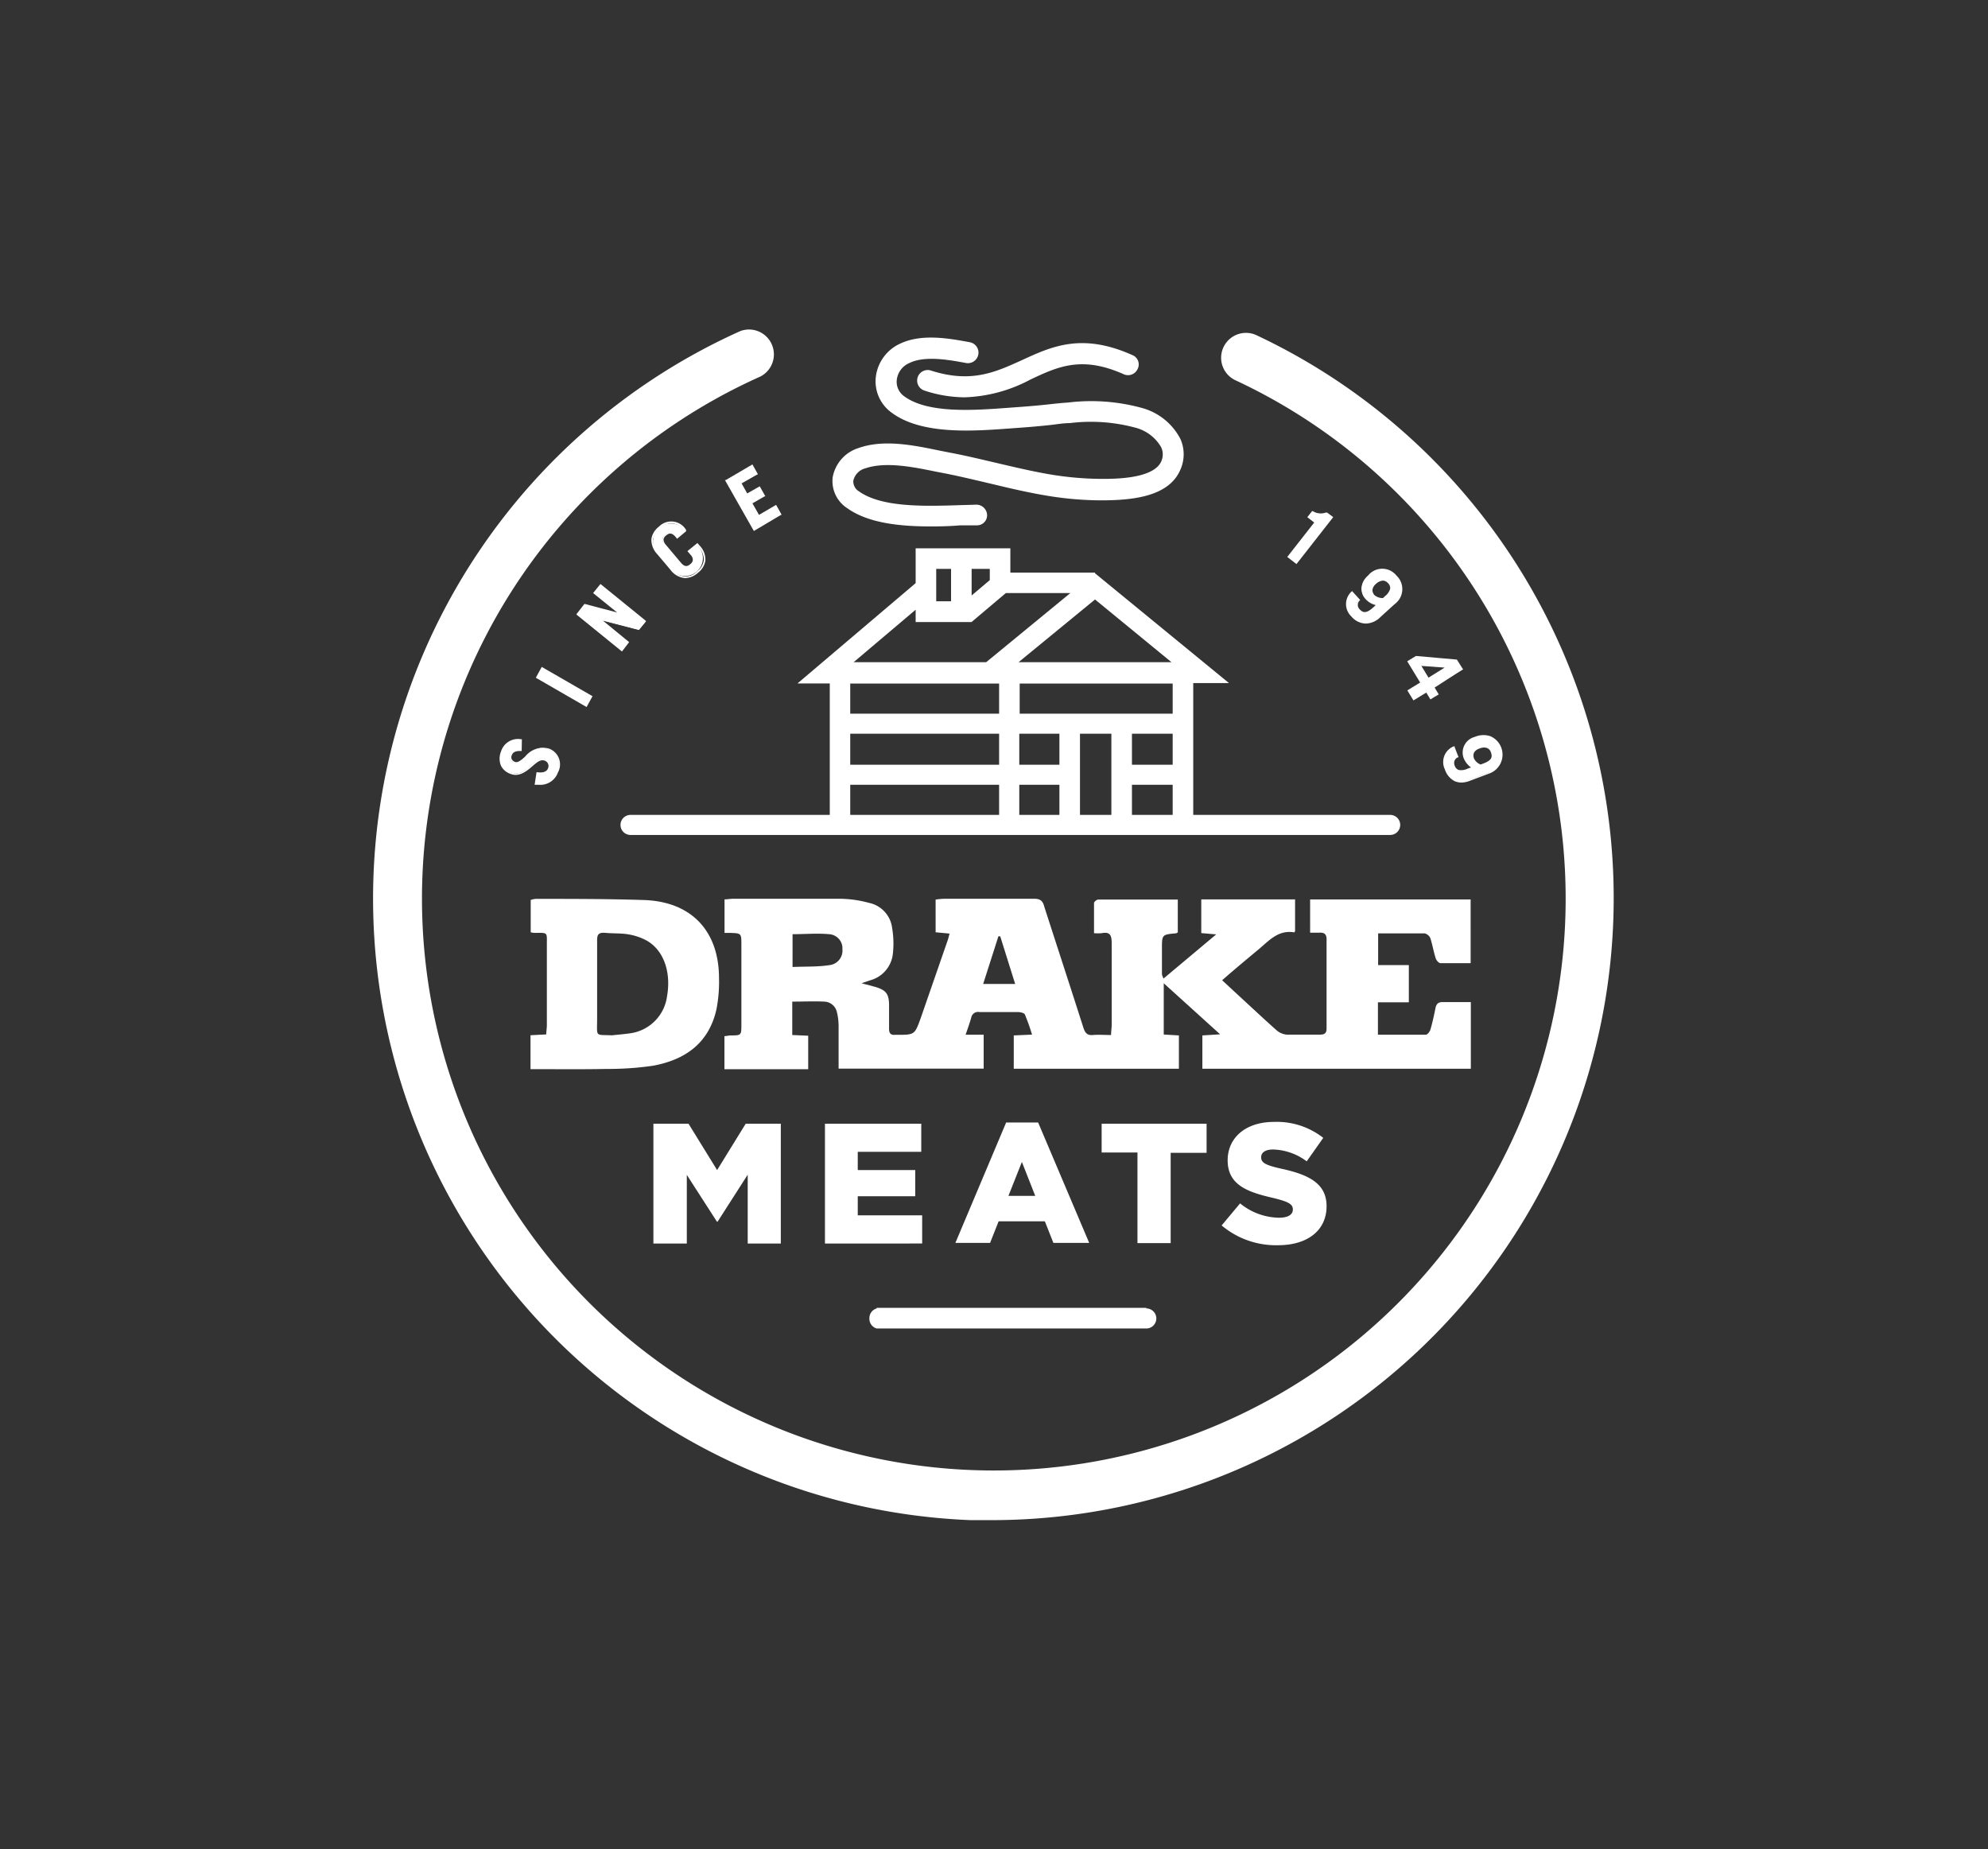 <svg id="Layer_1" data-name="Layer 1" xmlns="http://www.w3.org/2000/svg" viewBox="0 0 198.16 184.29"><rect x="0" y="0" width="198.16" height="184.29" fill="#333333" stroke="none"/><defs><style>.cls-1{fill:#fff;}</style></defs><path class="cls-1" d="M65.13,112h3.5l2.85,4.62L74.33,112h3.5v11.94h-3.3v-6.86l-3,4.68h-.07l-3-4.66v6.84H65.13Z"/><path class="cls-1" d="M82.23,112h9.6v2.8H85.5v1.82h5.73v2.61H85.5v1.9h6.42v2.81H82.23Z"/><path class="cls-1" d="M100.29,111.88h3.19l5.09,12H105l-.85-2.15H99.54l-.85,2.15H95.23Zm2.9,7.31-1.33-3.38-1.34,3.38Z"/><path class="cls-1" d="M113.38,114.87h-3.57V112h10.46v2.9h-3.58v9h-3.31Z"/><path class="cls-1" d="M121.77,122.14l1.84-2.2a6.27,6.27,0,0,0,3.88,1.43c.9,0,1.38-.31,1.38-.82v0c0-.52-.39-.77-2-1.16-2.54-.58-4.5-1.3-4.5-3.74v0c0-2.22,1.75-3.83,4.62-3.83a7.5,7.5,0,0,1,4.91,1.59l-1.65,2.34a5.84,5.84,0,0,0-3.35-1.18c-.8,0-1.19.32-1.19.77v0c0,.55.41.79,2.08,1.16,2.73.6,4.44,1.49,4.44,3.72v0c0,2.44-1.93,3.89-4.83,3.89A8.41,8.41,0,0,1,121.77,122.14Z"/><path class="cls-1" d="M51.89,74.76c-.56,0-.86.12-1,.48a.55.55,0,0,0,.37.77c.81.3,1.71-2,3.37-1.33a1.59,1.59,0,0,1,.89,2.25,1.85,1.85,0,0,1-2.14,1.19L53.55,77c.68.12,1.05-.17,1.16-.47a.64.64,0,0,0-.4-.86c-1-.37-1.86,1.89-3.35,1.34a1.49,1.49,0,0,1-.89-2.14A1.68,1.68,0,0,1,52,73.75Z"/><path class="cls-1" d="M53.72,78.22l-.34,0h-.09l.19-1.25h.08c.64.12,1-.14,1.07-.41a.56.56,0,0,0-.35-.75c-.41-.15-.8.2-1.25.59s-1.24,1.07-2.09.75a1.67,1.67,0,0,1-1-.82,1.87,1.87,0,0,1,0-1.43,1.77,1.77,0,0,1,2-1.22h.08L52,74.85h-.16c-.48,0-.72.13-.83.43a.48.48,0,0,0,0,.39.57.57,0,0,0,.33.27c.28.11.62-.19,1-.52a2.26,2.26,0,0,1,2.37-.81A1.67,1.67,0,0,1,55.61,77,1.86,1.86,0,0,1,53.72,78.22ZM53.49,78a1.72,1.72,0,0,0,2-1.14,1.51,1.51,0,0,0-.84-2.14c-.94-.35-1.61.25-2.2.77-.42.38-.79.7-1.16.56a.71.71,0,0,1-.43-.35.69.69,0,0,1,0-.53c.14-.37.44-.54,1-.54l.06-.85H51.7a1.59,1.59,0,0,0-1.55,1.12,1.64,1.64,0,0,0,0,1.3A1.42,1.42,0,0,0,51,77c.77.29,1.36-.22,1.93-.72s.92-.8,1.42-.62a.73.73,0,0,1,.45,1,1,1,0,0,1-1.17.54Z"/><path class="cls-1" d="M58.43,70.36l-4.91-2.84.54-.94L59,69.42Z"/><path class="cls-1" d="M58.47,70.47l-5.06-2.92L54,66.47l5.06,2.92Zm-4.83-3,4.76,2.75.46-.79L54.1,66.7Z"/><path class="cls-1" d="M62,64.82l-4.4-3.57.74-.92,3.56.94h0l-2.61-2.11.62-.77,4.41,3.56-.66.81-3.88-1v0l2.84,2.3Z"/><path class="cls-1" d="M62,64.93l-.07-.05-4.46-3.62,0-.06.78-1,.06,0,3.21.85-2.4-1.94.73-.9.07.05,4.46,3.62,0,.07-.69.84-3.59-.93L62.71,64Zm-4.29-3.69L62,64.7l.51-.64-2.84-2.3.09-.11h.06l3.83,1,.57-.69L59.91,58.5l-.52.63L62,61.24l-.08.12h-.07l-3.5-.93Z"/><path class="cls-1" d="M67.8,56.14c.41.48.73.43,1.06.15s.43-.58,0-1.06l-.24-.29.83-.7.15.18a1.79,1.79,0,1,1-2.74,2.3l-1.3-1.55a1.79,1.79,0,1,1,2.74-2.3h0l-.83.7-.1-.12c-.4-.48-.72-.44-1.05-.16s-.44.59,0,1.07Z"/><path class="cls-1" d="M68.29,57.62a2,2,0,0,1-1.47-.84l-1.31-1.55a2.07,2.07,0,0,1-.58-1.52,1.92,1.92,0,0,1,.74-1.21,1.72,1.72,0,0,1,2.72.32l0,.06,0,.07-.9.75-.15-.19c-.39-.45-.66-.38-.94-.14a.6.6,0,0,0-.26.4.84.84,0,0,0,.24.54l1.49,1.77c.38.45.65.39.93.15a.6.6,0,0,0,.26-.4.76.76,0,0,0-.24-.55l-.3-.35,1-.81.21.25a2,2,0,0,1,.58,1.51,1.9,1.9,0,0,1-.74,1.21A2,2,0,0,1,68.29,57.62Zm-1.38-5.47a2.08,2.08,0,0,0-1.81,1.58,1.88,1.88,0,0,0,.54,1.39L67,56.67a1.54,1.54,0,0,0,2.47.29,1.69,1.69,0,0,0,.68-1.1,1.86,1.86,0,0,0-.54-1.38l-.1-.12-.7.59.19.22a.94.94,0,0,1,.28.68.75.75,0,0,1-.32.51c-.41.35-.78.29-1.17-.17l-1.49-1.77a.92.92,0,0,1-.28-.67.76.76,0,0,1,.32-.51c.41-.35.79-.3,1.18.17l0,.05.7-.59A1.79,1.79,0,0,0,66.91,52.15Z"/><path class="cls-1" d="M75.18,52.8l-2.8-4.93L75,46.41l.47.83-1.64.93.65,1.13,1.25-.71.47.84-1.25.71.74,1.29,1.7-1,.48.83Z"/><path class="cls-1" d="M75.15,52.92l-.05-.07-2.84-5,.08,0L75,46.29l.56,1-.08,0-1.56.89.56,1,1.25-.71.56,1-.08,0L75,50.17l.65,1.15,1.71-1,.55,1-.07,0Zm-2.66-5,2.72,4.78,2.5-1.42-.39-.69-1.71,1,0-.07-.78-1.37.08,0L76,49.4l-.39-.69-1.25.71,0-.07-.68-1.21.07,0,1.56-.89-.38-.69Z"/><path class="cls-1" d="M131.07,52.07l-.69-.53.38-.5a1.62,1.62,0,0,0,1.47.13l.49.38-3.5,4.55-.79-.6Z"/><path class="cls-1" d="M129.23,56.22l-.92-.71L131,52.08l-.69-.53.48-.61.06,0a1.49,1.49,0,0,0,1.29.15l.15,0,.6.45-.05.07Zm-.68-.74.65.5,3.4-4.42-.39-.3-.07,0a1.6,1.6,0,0,1-1.35-.13l-.29.37.69.53Z"/><path class="cls-1" d="M135.43,59.8a.7.7,0,0,0,0,1c.39.43.78.46,1.46-.16l.39-.36a2,2,0,0,1-1.15-.6,1.52,1.52,0,0,1,.23-2.24,1.74,1.74,0,0,1,2.71,0,1.76,1.76,0,0,1-.17,2.72l-1.4,1.28a1.77,1.77,0,0,1-2.73-.08,1.6,1.6,0,0,1,0-2.34Zm2.68-.3c.67-.62.68-1,.29-1.44s-.84-.34-1.32.1a.79.79,0,0,0-.13,1.22,1.31,1.31,0,0,0,.92.33Z"/><path class="cls-1" d="M136.13,62.15a1.94,1.94,0,0,1-1.43-.71,1.69,1.69,0,0,1,0-2.46l.07-.07.81.89-.06.06a.61.61,0,0,0,0,.86c.33.36.66.45,1.34-.16l.27-.25a2,2,0,0,1-1-.59,1.5,1.5,0,0,1-.42-1.09,1.85,1.85,0,0,1,.66-1.27,1.81,1.81,0,0,1,2.82,0,1.85,1.85,0,0,1-.17,2.85l-1.41,1.28A2.12,2.12,0,0,1,136.13,62.15Zm-1.39-3a1.5,1.5,0,0,0,.08,2.16,1.69,1.69,0,0,0,2.61.08l1.4-1.28a1.67,1.67,0,0,0,.17-2.6,1.66,1.66,0,0,0-2.59,0,1.72,1.72,0,0,0-.6,1.16,1.27,1.27,0,0,0,.38,1,1.9,1.9,0,0,0,1.09.58l.17,0-.52.47c-.66.61-1.12.65-1.57.15a.77.77,0,0,1,0-1Zm3.16.64h0a1.37,1.37,0,0,1-1-.35.86.86,0,0,1-.26-.63,1.09,1.09,0,0,1,.39-.71,1.27,1.27,0,0,1,.83-.39h0a1,1,0,0,1,.86,1,1.61,1.61,0,0,1-.58.84Zm-.05-1.92a1.13,1.13,0,0,0-.71.34.93.93,0,0,0-.34.6.8.8,0,0,0,.21.51,1.27,1.27,0,0,0,.84.29l.2-.19a1.43,1.43,0,0,0,.52-.74.68.68,0,0,0-.23-.57.7.7,0,0,0-.47-.24Z"/><path class="cls-1" d="M145.2,65.83l.56.92-2.89,1.75.42.68-.69.42-.41-.68-1.28.77-.51-.84,1.28-.78L140.39,66l.77-.48Zm-2.84,1.83,1.89-1.15v0l-2.72-.22Z"/><path class="cls-1" d="M140.89,69.81l-.61-1,1.28-.78-1.29-2.12.87-.53h0l4.08.36.63,1-.08,0L143,68.53l.41.68-.83.5-.41-.68Zm-.37-.93.42.7,1.28-.78.41.68.54-.33-.41-.68.07,0,2.81-1.71-.49-.81-4-.35-.68.41,1.29,2.13Zm1.81-1.11,0-.07-.93-1.53,2.94.24.06.11-.06.06Zm-.65-1.4.71,1.17,1.61-1Z"/><path class="cls-1" d="M145.28,75.45a.69.69,0,0,0-.37.9c.2.54.55.72,1.41.39l.49-.18a2.08,2.08,0,0,1-.84-1,1.52,1.52,0,0,1,1.05-2,1.74,1.74,0,0,1,2.5,1,1.76,1.76,0,0,1-1.17,2.46l-1.78.67a1.77,1.77,0,0,1-2.5-1.1,1.6,1.6,0,0,1,.85-2.18Zm2.6.71c.86-.32,1-.68.81-1.22s-.66-.63-1.27-.4a.8.8,0,0,0-.57,1.09,1.33,1.33,0,0,0,.73.64Z"/><path class="cls-1" d="M145.7,78a1.91,1.91,0,0,1-.68-.13,2,2,0,0,1-1-1.19,1.68,1.68,0,0,1,.89-2.29l.09,0,0,.09.39,1-.07,0a.61.61,0,0,0-.33.79.67.67,0,0,0,.4.47,1.44,1.44,0,0,0,.9-.13l.34-.12a2.09,2.09,0,0,1-.74-.94,1.61,1.61,0,0,1,1.1-2.1,2.22,2.22,0,0,1,1.55-.08,2,2,0,0,1-.16,3.75l-1.78.67A2.7,2.7,0,0,1,145.7,78Zm-.83-3.41a1.51,1.51,0,0,0-.72,2,1.79,1.79,0,0,0,.94,1.09,1.93,1.93,0,0,0,1.45,0l1.78-.66a1.86,1.86,0,0,0,.16-3.43,2,2,0,0,0-1.42.08,1.43,1.43,0,0,0-1,1.89,1.89,1.89,0,0,0,.8.94l.14.09-.65.25a1.61,1.61,0,0,1-1,.12.8.8,0,0,1-.51-.57.78.78,0,0,1,.34-1Zm2.71,1.77,0,0a1.44,1.44,0,0,1-.77-.7.87.87,0,0,1,.62-1.19c.68-.25,1.17-.09,1.38.45s0,1-.86,1.33Zm.38-1.86a1.5,1.5,0,0,0-.51.11c-.5.19-.69.53-.52,1a1.21,1.21,0,0,0,.66.59l.26-.1c.86-.32.93-.65.76-1.11A.65.65,0,0,0,148,74.51Z"/><path class="cls-1" d="M96.25,103.13h1.8v3.38H83.59c0-1.45,0-2.87,0-4.28a6,6,0,0,0-.18-1.4,1.33,1.33,0,0,0-1.26-1c-1-.05-2.09,0-3.18,0v3.33l1.59.07v3.34H72.21v-3.3c.2,0,.4-.06.6-.07,1.09,0,1.09,0,1.09-1.14V94.16c0-1.14,0-1.14-1.15-1.18-.15,0-.31,0-.53,0V89.64c.29,0,.57-.06.85-.06,3.59,0,7.17,0,10.76,0a11.55,11.55,0,0,1,2.8.41,2.92,2.92,0,0,1,2.3,2.53A9.18,9.18,0,0,1,89,95.05a3.07,3.07,0,0,1-2.28,2.66l-.84.29,1.35.36c1.09.32,1.38.7,1.39,1.8,0,.79,0,1.59,0,2.38,0,.43.15.64.6.6a.86.86,0,0,1,.16,0c1.79,0,1.79,0,2.39-1.65l2.69-7.76c.07-.19.11-.39.19-.68l-1.39-.13V89.66a7.77,7.77,0,0,1,.83-.08c3,0,6,0,9,0,.61,0,.85.21,1,.78,1.29,4,2.62,8.06,3.91,12.1.17.5.38.75.94.7s1.15,0,1.81,0c0-.37.06-.68.06-1,0-2.72,0-5.44,0-8.15,0-.76-.14-1.17-1-1a4.45,4.45,0,0,1-.76,0c0-1,0-2,0-3,0-.12.26-.35.41-.35,2.63,0,5.26,0,7.94,0v3.27a1,1,0,0,1-.16.09c-1.42.13-1.42.12-1.42,1.56,0,.84,0,1.68,0,2.53a2,2,0,0,0,.16.42l5.25-4.4-1.49-.13V89.64h9.35v3.2c-.05,0-.07.09-.08.09-1.55-.27-2.47.77-3.48,1.63-1.2,1-2.41,2-3.71,3.14l1.76,1.63c1.22,1.12,2.43,2.26,3.67,3.36a1.79,1.79,0,0,0,1,.43c1.1,0,2.21,0,3.32,0,.47,0,.66-.14.66-.63,0-3,0-5.91,0-8.86,0-.53-.23-.7-.72-.67-.28,0-.57,0-.92,0V89.65h16V96c-1,0-2,0-3,0-.17,0-.42-.28-.48-.48-.21-.65-.32-1.33-.53-2a.85.85,0,0,0-.56-.49c-1.53,0-3.05,0-4.65,0v3.16h3.06V99.9h-3.08v3.23c1.62,0,3.2,0,4.77,0,.16,0,.4-.3.46-.51.2-.68.35-1.37.49-2.07.08-.46.26-.69.77-.67.92,0,1.84,0,2.77,0v6.64H119.85v-3.32l1.77-.11L116,98v5.11l1.51.09v3.32H101.05v-3.32l1.82-.08a19.5,19.5,0,0,0-.71-2c-.07-.16-.43-.24-.67-.25-1.29,0-2.58,0-3.87,0a.69.69,0,0,0-.81.56C96.67,101.94,96.48,102.46,96.25,103.13ZM79,96.38c1.3-.06,2.51,0,3.7-.19a1.45,1.45,0,0,0,1.27-1.57,1.41,1.41,0,0,0-1.33-1.51c-1.18-.11-2.39,0-3.64,0Zm19,1.69h3.19l-1.49-4.75h-.18Z"/><path class="cls-1" d="M52.88,106.56v-3.38l1.57-.08c0-.32.06-.62.06-.92V94.11c0-1.16.11-1.15-1.11-1.13-.15,0-.3,0-.5-.06V89.7a2.13,2.13,0,0,1,.5-.11c3.64,0,7.28,0,10.92.12,4.66.21,7.34,3.13,7.35,7.77a14.33,14.33,0,0,1-.26,3.14c-.76,3.34-3.08,5-6.31,5.6a31.19,31.19,0,0,1-4.64.32C58,106.59,55.46,106.56,52.88,106.56ZM61,103.19c.6-.07,1.2-.11,1.8-.2a4.29,4.29,0,0,0,3.69-3.7c.43-2.44-.36-4.62-2.06-5.56a5.85,5.85,0,0,0-1.78-.6c-.74-.13-1.52-.08-2.28-.15s-.86.19-.85.85c0,2.61,0,5.22,0,7.83C59.51,103.39,59.32,103.11,61,103.19Z"/><path class="cls-1" d="M99.14,151.51c-.81,0-1.62,0-2.43,0A62,62,0,0,1,73.79,33a2.48,2.48,0,0,1,2,4.53,57,57,0,1,0,47.44.41,2.48,2.48,0,1,1,2.1-4.49A62,62,0,0,1,99.14,151.51Z"/><path class="cls-1" d="M114.26,130.35H87.39v.06a1,1,0,0,0-.73,1,1,1,0,0,0,.73,1v0h26.87a1,1,0,1,0,0-2Z"/><path class="cls-1" d="M138.57,81.22H118.94V68.08h3.56L109.15,57.14v-.07h-8.44V54.65H91.27v3.47l-11.78,10h3.22V81.22H62.85a1,1,0,1,0,0,2h75.72a1,1,0,1,0,0-2ZM96.85,56.7h1.81v1.12l-1.81,1.53Zm-3.53,0H94.8v3.23H93.32Zm6.27,24.52H84.75v-3H99.59Zm0-5H84.75V73.13H99.59Zm0-5.09H84.75v-3H99.59ZM98.3,66H85.09l6.18-5.23V62h5.57l0,0,3.42-2.89h6.43Zm10.85-6.25L116.77,66H101.53ZM105.6,81.22h-4v-3h4Zm0-5h-4V73.13h4Zm5.18,5h-3.13V73.13h3.13Zm6.11,0h-4.06v-3h4.06Zm0-5h-4.06V73.13h4.06Zm0-5.09H101.64v-3h15.25Z"/><path class="cls-1" d="M92.83,52.47c-3,0-6.24-.29-8.38-1.82A3.21,3.21,0,0,1,83,47.57a3.75,3.75,0,0,1,2.56-2.91c2.53-.9,5.48-.29,8.09.25l1.22.24c1.52.29,3,.65,4.5,1,1.76.41,3.59.85,5.4,1.15a31.84,31.84,0,0,0,5.07.43c1.26,0,5.11,0,5.9-1.72a1.69,1.69,0,0,0,0-1.44,4.18,4.18,0,0,0-2.55-1.94,17.09,17.09,0,0,0-6.55-.46c-.62,0-1.24.11-1.85.18-1,.11-2.09.21-3.25.29l-.82.06c-3.77.28-8.93.66-11.91-1.62a3.84,3.84,0,0,1-1.51-3.51,4.19,4.19,0,0,1,2.47-3.34c2.15-1,4.89-.49,6.9-.12a1.05,1.05,0,0,1-.38,2.07c-1.73-.32-4.1-.75-5.64,0a2.09,2.09,0,0,0-1.26,1.67,1.76,1.76,0,0,0,.69,1.61c2.35,1.79,7,1.44,10.49,1.18l.82-.06c1.14-.08,2.17-.17,3.17-.28.63-.07,1.27-.14,1.91-.18a19.09,19.09,0,0,1,7.39.55,6.12,6.12,0,0,1,3.81,3.1,3.77,3.77,0,0,1-.06,3.15c-1.2,2.62-4.82,2.94-7.81,2.95a33.59,33.59,0,0,1-5.41-.46c-1.89-.31-3.75-.75-5.54-1.18-1.45-.34-2.94-.7-4.41-1L93.25,47c-2.34-.48-5-1-7-.32a1.65,1.65,0,0,0-1.19,1.22,1.15,1.15,0,0,0,.57,1.08c2.27,1.61,6.55,1.48,10,1.37l1.69-.05a1.07,1.07,0,0,1,1.07,1,1,1,0,0,1-1,1.06l-1.67,0C94.81,52.44,93.83,52.47,92.83,52.47Z"/><path class="cls-1" d="M96.15,39.6a13,13,0,0,1-4-.67,1,1,0,1,1,.64-2c4,1.29,6.43.16,9-1,3-1.38,6-2.81,11.08-.54a1,1,0,0,1,.53,1.38,1.05,1.05,0,0,1-1.39.53c-4.19-1.87-6.57-.76-9.32.54A14.87,14.87,0,0,1,96.15,39.6Z"/></svg>